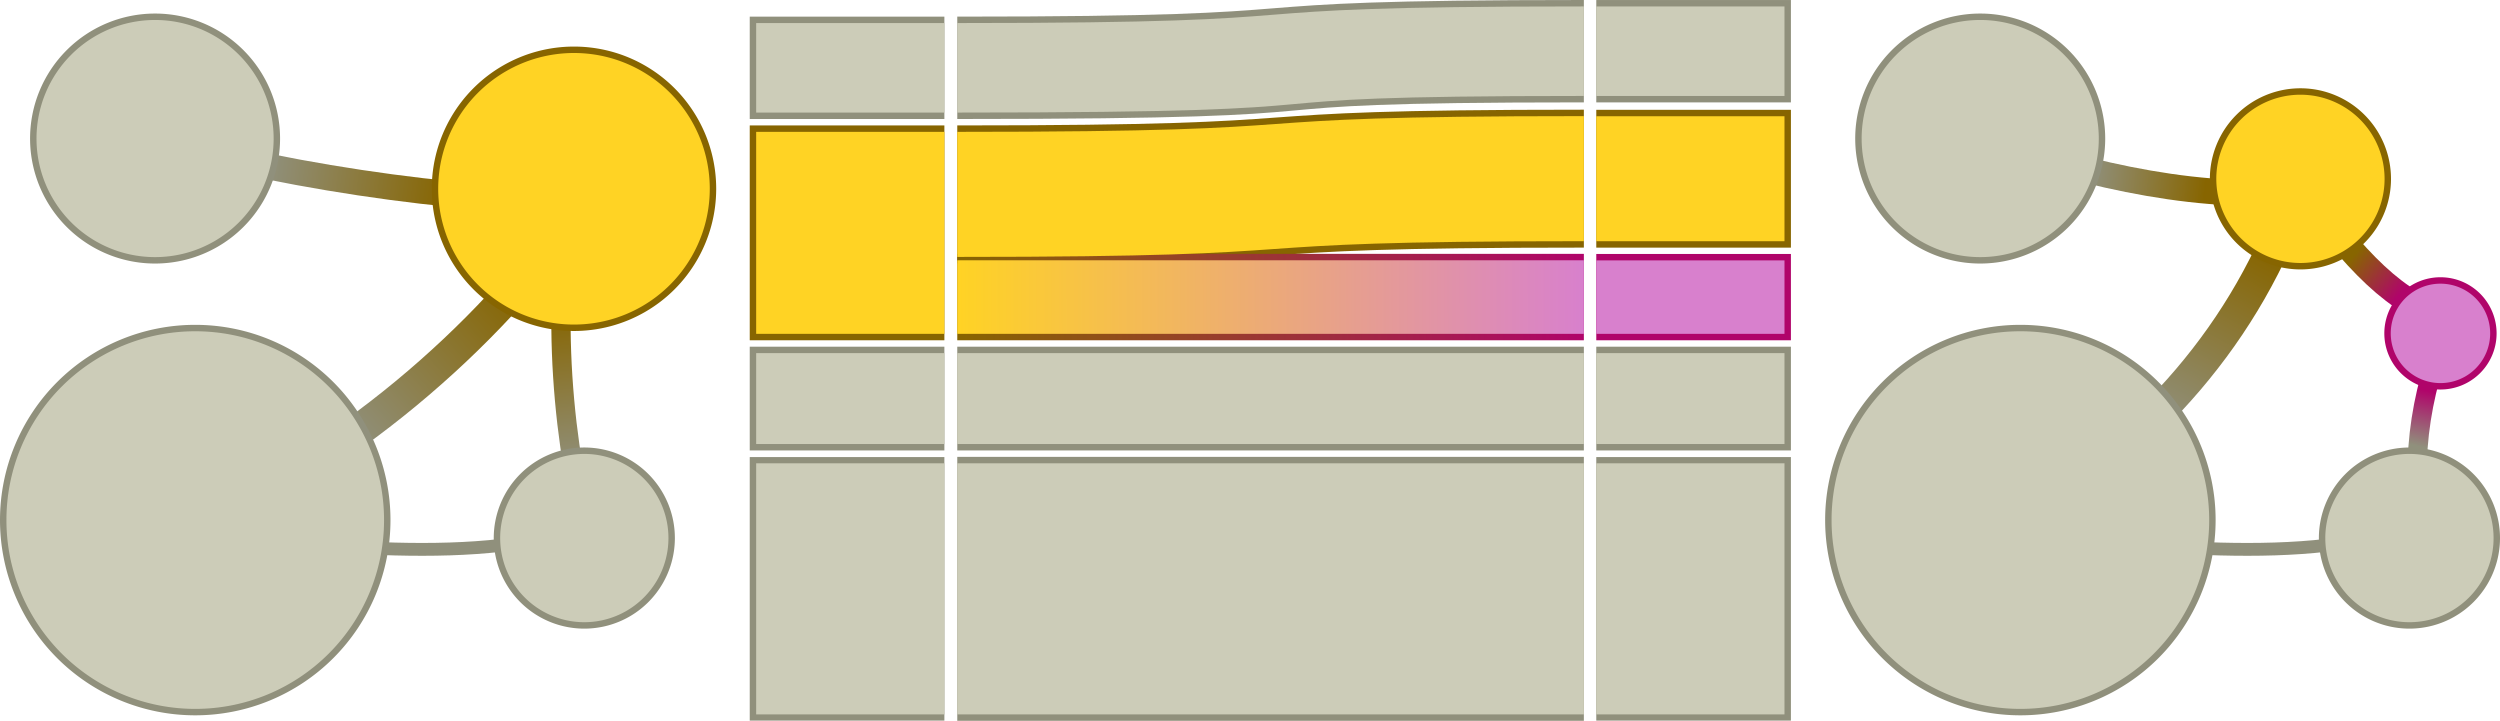 <?xml version="1.0" encoding="UTF-8" standalone="no"?>
<!-- Created with Inkscape (http://www.inkscape.org/) -->
<svg xmlns:rdf="http://www.w3.org/1999/02/22-rdf-syntax-ns#" xmlns="http://www.w3.org/2000/svg" version="1.1" xmlns:cc="http://creativecommons.org/ns#" xmlns:xlink="http://www.w3.org/1999/xlink" viewBox="0 0 389 112.16" xmlns:dc="http://purl.org/dc/elements/1.1/">
	<defs>
		<linearGradient id="linearGradient4795">
			<stop stop-color="#876500" offset="0"/>
			<stop stop-color="#b0046a" offset="1"/>
		</linearGradient>
		<linearGradient id="linearGradient4771">
			<stop stop-color="#90907c" offset="0"/>
			<stop stop-color="#876500" offset="1"/>
		</linearGradient>
		<linearGradient id="linearGradient4777" y2="27.698" xlink:href="#linearGradient4771" gradientUnits="userSpaceOnUse" x2="70.171" gradientTransform="translate(-0.523,1.719)" y1="24.374" x1="42.275"/>
		<linearGradient id="linearGradient4785" y2="59.119" gradientUnits="userSpaceOnUse" x2="378.36" gradientTransform="translate(-0.523,1.719)" y1="67.669" x1="376.54">
			<stop stop-color="#90907c" offset="0"/>
			<stop stop-color="#b0046a" offset="1"/>
		</linearGradient>
		<linearGradient id="linearGradient4787" y2="27.211" xlink:href="#linearGradient4771" gradientUnits="userSpaceOnUse" x2="343.69" gradientTransform="translate(-0.523,1.719)" y1="25.548" x1="325.72"/>
		<linearGradient id="linearGradient4789" y2="37.502" xlink:href="#linearGradient4771" gradientUnits="userSpaceOnUse" x2="353.07" gradientTransform="translate(-0.523,1.719)" y1="64.65" x1="338.58"/>
		<linearGradient id="linearGradient4791" y2="46.703" xlink:href="#linearGradient4771" gradientUnits="userSpaceOnUse" x2="86.79" gradientTransform="translate(-0.523,1.719)" y1="71.08" x1="89.27"/>
		<linearGradient id="linearGradient4793" y2="42.215" xlink:href="#linearGradient4771" gradientUnits="userSpaceOnUse" x2="79.643" gradientTransform="translate(-0.523,1.719)" y1="64.931" x1="54.03"/>
		<linearGradient id="linearGradient4801" y2="222.58" xlink:href="#linearGradient4795" gradientUnits="userSpaceOnUse" x2="519.95" y1="216.51" x1="512.8"/>
		<linearGradient id="linearGradient6698" y2="44.618" gradientUnits="userSpaceOnUse" x2="150.42" gradientTransform="translate(-1.523,1.719)" y1="44.422" x1="248.02">
			<stop stop-color="#d880cd" offset="0"/>
			<stop stop-color="#ffd324" offset="1"/>
		</linearGradient>
		<linearGradient id="linearGradient6874" y2="44.618" gradientUnits="userSpaceOnUse" y1="44.422" gradientTransform="matrix(1,0,0,1.167,-1.523,-5.652)" x2="150.42" x1="248.02">
			<stop stop-color="#b0046a" offset="0"/>
			<stop stop-color="#876500" offset="1"/>
		</linearGradient>
	</defs>
	<g transform="translate(-146.696,-176.559)" stroke="url(#linearGradient4801)" stroke-dasharray="none" stroke-miterlimit="4" stroke-width="4" fill="none">
		<path stroke-linejoin="miter" d="m528.9,226.97c-10.227-3.682-14.879-9.044-25.252-22.496" stroke="url(#linearGradient4801)" stroke-linecap="butt" stroke-miterlimit="4" stroke-dasharray="none" stroke-width="4" fill="none"/>
	</g>
	<path stroke-linejoin="miter" d="m312.2,82.62c19.449,2.179,48.024,5.685,63.644-1.133" stroke="#90907c" stroke-linecap="butt" stroke-miterlimit="4" stroke-dasharray="none" stroke-width="2" fill="none"/>
	<path stroke-linejoin="miter" d="m378.08,86.137c-3.409-10.321-2.194-22.554,2.137-33.752" stroke="url(#linearGradient4785)" stroke-linecap="butt" stroke-miterlimit="4" stroke-dasharray="none" stroke-width="3" fill="none"/>
	<path stroke-linejoin="miter" d="M313.27,82.262c21.61-14.077,36.19-30.134,44.12-52.839" stroke="url(#linearGradient4789)" stroke-linecap="butt" stroke-miterlimit="4" stroke-dasharray="none" stroke-width="5" fill="none"/>
	<path stroke-linejoin="miter" d="m307.91,21.191c13.02,5.036,32.846,10.032,48.11,8.571" stroke="url(#linearGradient4787)" stroke-linecap="butt" stroke-miterlimit="4" stroke-dasharray="none" stroke-width="4" fill="none"/>
	<path d="m344.25,80.924a29.879,29.879,0,0,1,-59.758,0,29.879,29.879,0,1,1,59.758,0z" stroke="#90907c" stroke-dasharray="none" stroke-miterlimit="4" stroke-width="1" fill="#ccccb8"/>
	<path d="m327.07,21.696a18.949,18.949,0,0,1,-37.897,0,18.949,18.949,0,1,1,37.897,0z" stroke="#90907c" stroke-dasharray="none" stroke-miterlimit="4" stroke-width="1" fill="#ccccb8"/>
	<path d="m388.5,83.839a13.592,13.592,0,0,1,-27.183,0,13.592,13.592,0,1,1,27.183,0z" stroke="#90907c" stroke-dasharray="none" stroke-miterlimit="4" stroke-width="1" fill="#ccccb8"/>
	<path stroke-linejoin="miter" d="m28.2,82.62c19.449,2.179,48.024,5.685,63.644-1.133" stroke="#90907c" stroke-linecap="butt" stroke-miterlimit="4" stroke-dasharray="none" stroke-width="2" fill="none"/>
	<path stroke-linejoin="miter" d="M91.057,80.834c-3.665-11.861-5.94-40.599-0.641-50.419" fill-opacity="0" stroke="url(#linearGradient4791)" stroke-linecap="butt" stroke-miterlimit="4" stroke-dasharray="none" stroke-width="3"/>
	<path stroke-linejoin="miter" d="m29.271,82.262c23.377-9.964,46.595-29.315,60.787-50.062" stroke="url(#linearGradient4793)" stroke-linecap="butt" stroke-miterlimit="4" stroke-dasharray="none" stroke-width="5" fill="none"/>
	<path stroke-linejoin="miter" d="m23.914,21.191c13.02,5.036,50.524,11.042,65.787,9.581" stroke="url(#linearGradient4777)" stroke-linecap="butt" stroke-miterlimit="4" stroke-dasharray="none" stroke-width="4" fill="none"/>
	<path d="m60.258,80.924a29.879,29.879,0,0,1,-59.758,0,29.879,29.879,0,1,1,59.758,0z" stroke="#90907c" stroke-dasharray="none" stroke-miterlimit="4" stroke-width="1" fill="#ccccb8"/>
	<path d="m43.078,21.696a18.949,18.949,0,0,1,-37.897,0,18.949,18.949,0,1,1,37.897,0z" stroke="#90907c" stroke-dasharray="none" stroke-miterlimit="4" stroke-width="1" fill="#ccccb8"/>
	<path d="m110.94,29.374a21.627,21.627,0,0,1,-43.255,0,21.627,21.627,0,1,1,43.255,0z" stroke="#876500" stroke-dasharray="none" stroke-miterlimit="4" stroke-width="1" fill="#ffd324"/>
	<path d="m104.51,83.839a13.592,13.592,0,0,1,-27.183,0,13.592,13.592,0,1,1,27.183,0z" stroke="#90907c" stroke-dasharray="none" stroke-miterlimit="4" stroke-width="1" fill="#ccccb8"/>
	<path d="m371.54,27.946a13.592,13.592,0,0,1,-27.183,0,13.592,13.592,0,1,1,27.183,0z" stroke="#876500" stroke-dasharray="none" stroke-miterlimit="4" stroke-width="1" fill="#ffd324"/>
	<path d="m387.97,51.874a8.234,8.234,0,0,1,-16.469,0,8.234,8.234,0,1,1,16.469,0z" stroke="#b0046a" stroke-dasharray="none" stroke-miterlimit="4" stroke-width="1" fill="#d880cd"/>
	<path fill="#90907c" d="m116.66,71.124,30.286,0,0,41-30.286,0z"/>
	<path fill="#ccccb8" d="m117.66,72.089,29.286,0,0,39.071-29.286,0z"/>
	<path fill="#90907c" d="m116.66,53.946,30.286,0,0,16.143-30.286,0z"/>
	<path fill="#ccccb8" d="m117.66,54.946,29.286,0,0,14.143-29.286,0z"/>
	<rect height="33.429" width="30.286" y="19.517" x="116.66" fill="#876500"/>
	<rect height="31.429" width="29.286" y="20.517" x="117.66" fill="#ffd324"/>
	<rect height="15.929" width="30.286" y="2.589" x="116.66" fill="#90907c"/>
	<rect height="13.929" width="29.286" y="3.589" x="117.66" fill="#ccccb8"/>
	<path fill="#90907c" d="m248.38,71.124,30.286,0,0,41-30.286,0z"/>
	<path fill="#ccccb8" d="m248.38,72.089,29.286,0,0,39.071-29.286,0z"/>
	<path fill="#90907c" d="m248.38,53.946,30.286,0,0,16.143-30.286,0z"/>
	<path fill="#ccccb8" d="m248.38,54.946,29.286,0,0,14.143-29.286,0z"/>
	<path fill="#876500" d="m248.38,17.087,30.286,0,0,21.446-30.286,0z"/>
	<path fill="#ffd324" d="m248.38,18.087,29.286,0,0,19.446-29.286,0z"/>
	<rect height="15.929" width="30.286" y="0.003" x="248.38" fill="#90907c"/>
	<rect height="13.929" width="29.286" y="1.004" x="248.38" fill="#ccccb8"/>
	<rect height="13.429" width="30.286" y="39.517" x="248.38" fill="#b0046a"/>
	<rect height="11.429" width="29.286" y="40.517" x="248.38" fill="#d880cd"/>
	<path fill="#90907c" d="m148.95,71.089,97.5,0,0,41.071-97.5,0z"/>
	<path fill="#ccccb8" d="m148.95,72.089,97.5,0,0,39.071-97.5,0z"/>
	<path fill="#90907c" d="m148.95,53.946,97.5,0,0,16.143-97.5,0z"/>
	<path fill="#ccccb8" d="m148.95,54.946,97.5,0,0,14.143-97.5,0z"/>
	<path d="m148.95,19.517c64.643,0,35-2.449,97.5-2.449v21.46c-62.143,0-34.107,2.449-97.5,2.449z" fill="#876500"/>
	<path fill="url(#linearGradient6874)" d="m148.95,39.5,97.5,0,0,13.446-97.5,0z"/>
	<path fill="url(#linearGradient6698)" d="m148.95,40.5,97.5,0,0,11.446-97.5,0z"/>
	<path d="m148.95,20.517c64.643,0,35-2.449,97.5-2.449v19.46c-62.143,0-34.107,2.449-97.5,2.449z" fill="#ffd324"/>
	<path d="m148.95,2.588c65.714,0,32.857-2.588,97.5-2.588v15.929c-64.464,0-24.107,2.588-97.5,2.588z" fill="#90907c"/>
	<path d="m148.95,3.588c65.714,0,32.857-2.588,97.5-2.588v13.929c-64.464,0-24.107,2.588-97.5,2.588z" fill="#ccccb8"/>
</svg>
